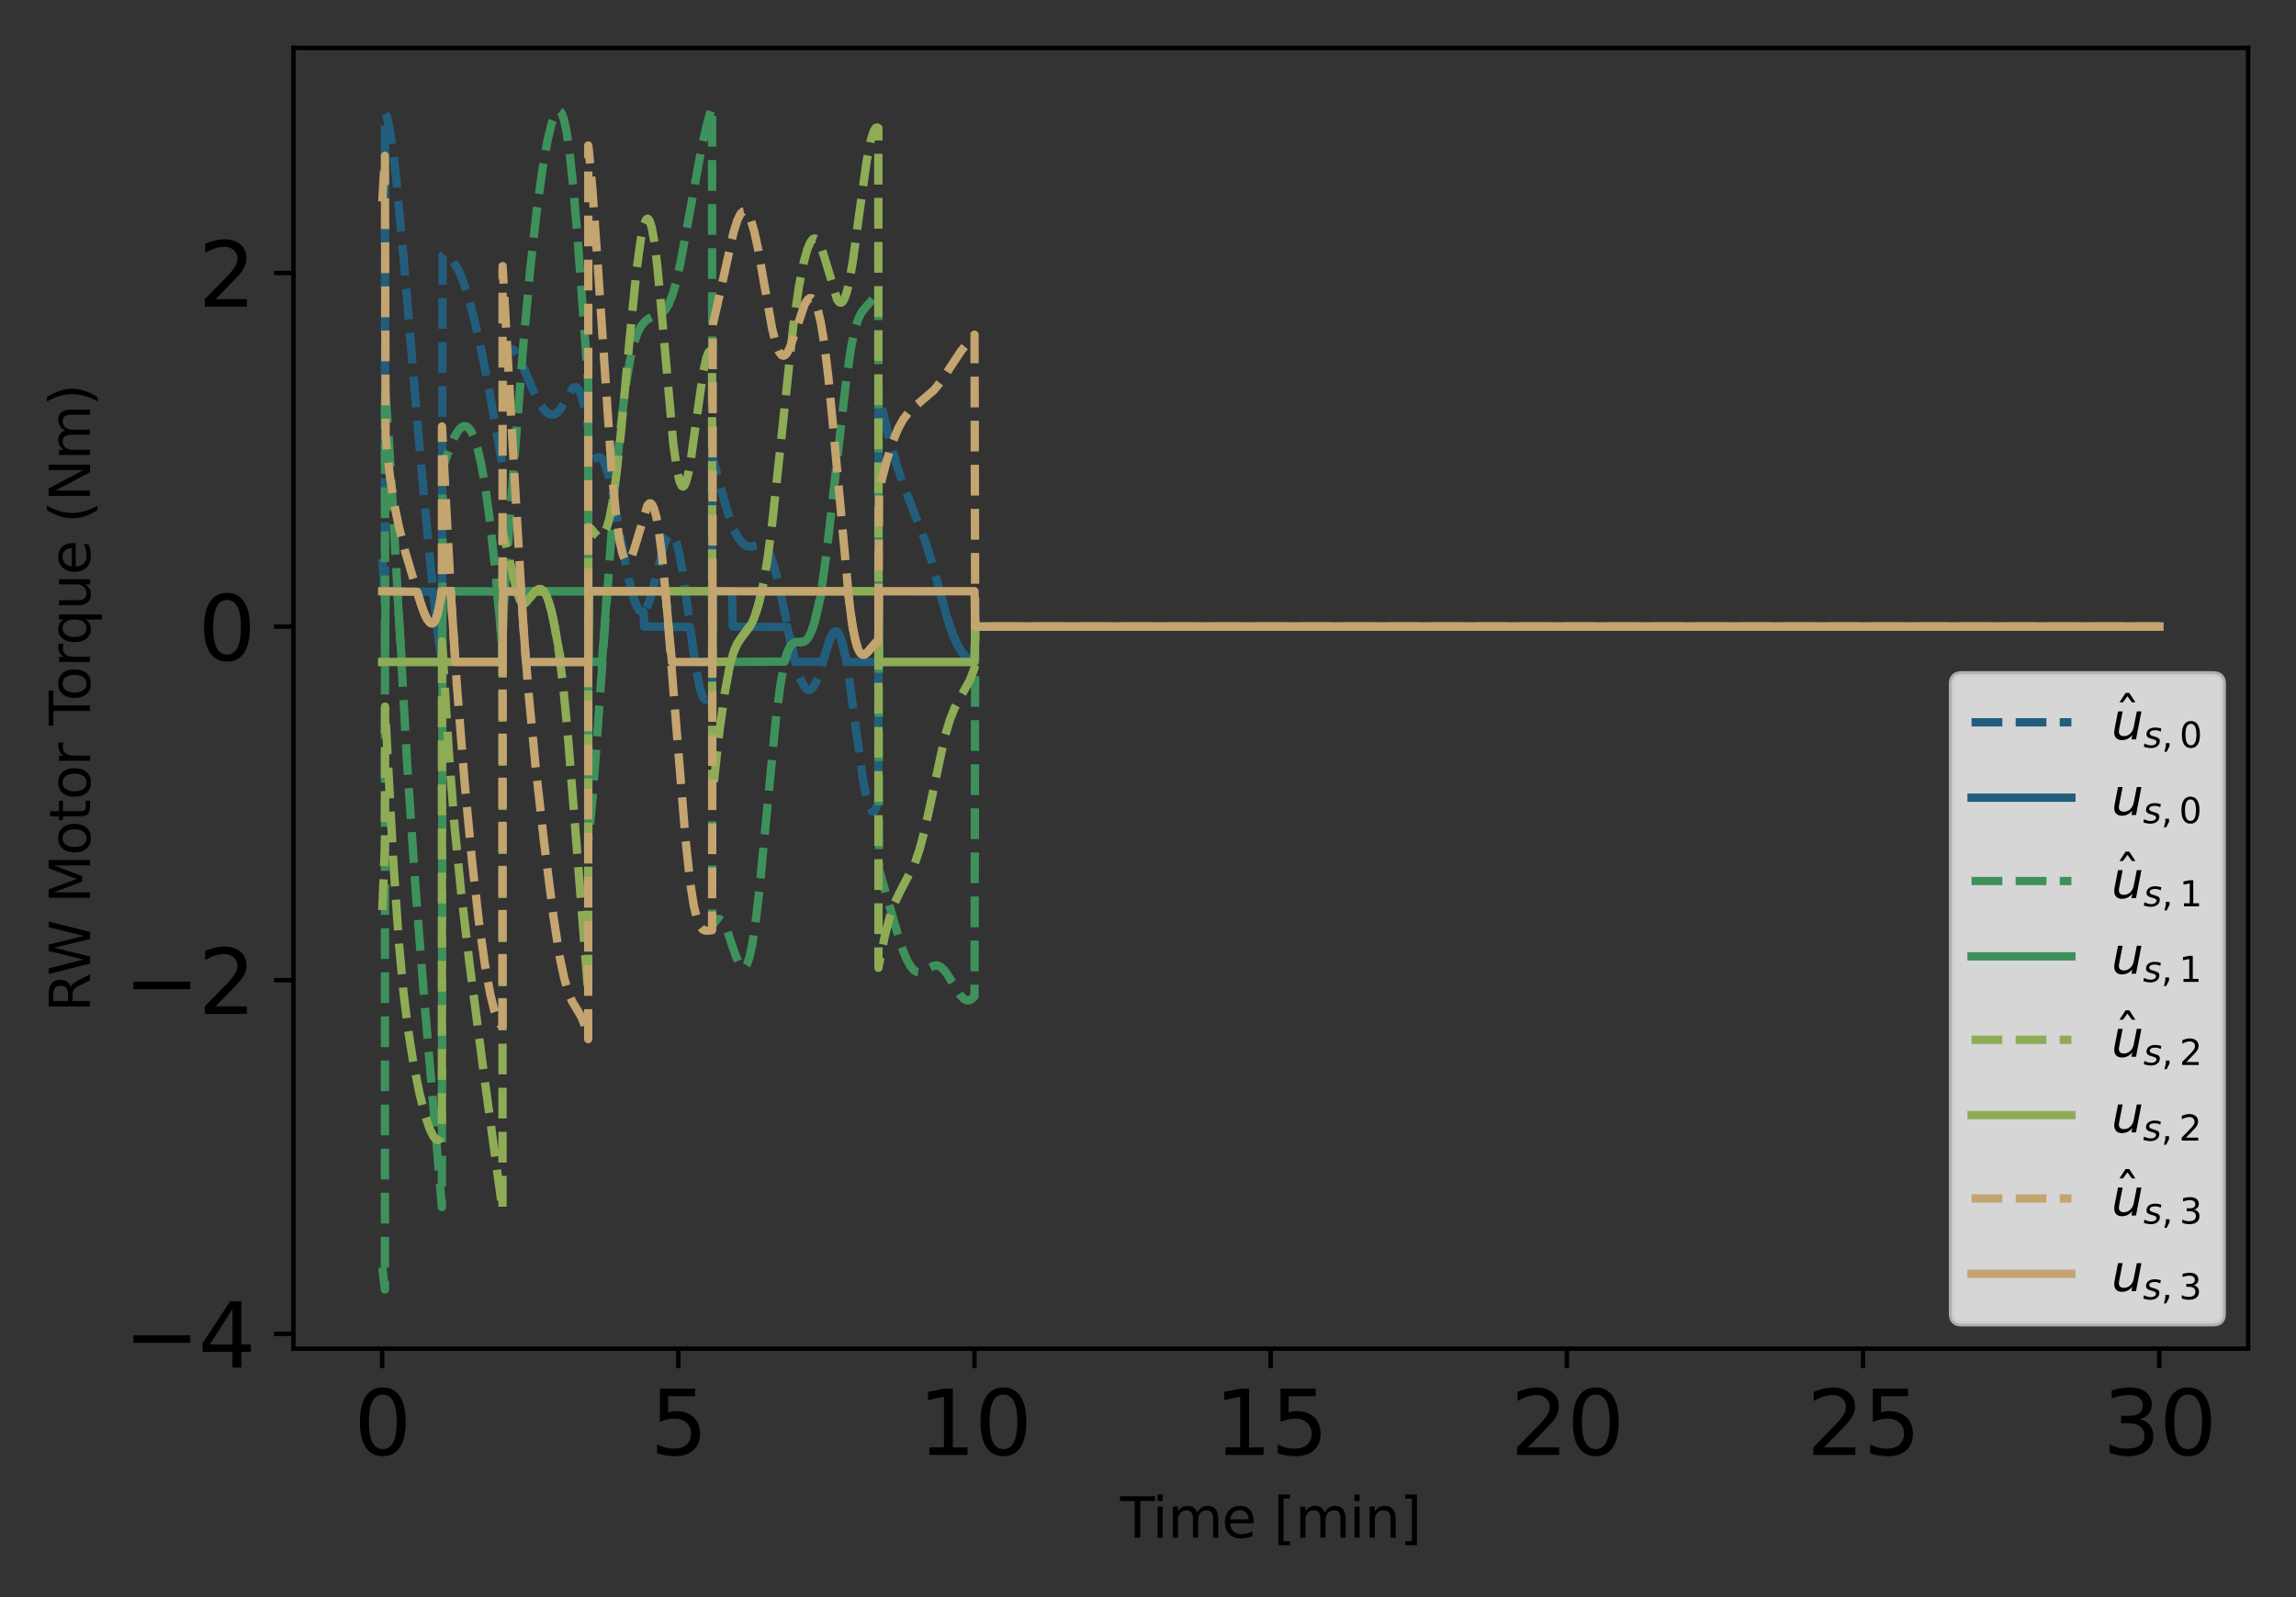 <?xml version="1.0" encoding="utf-8" standalone="no"?>
<!DOCTYPE svg PUBLIC "-//W3C//DTD SVG 1.1//EN"
  "http://www.w3.org/Graphics/SVG/1.1/DTD/svg11.dtd">
<svg xmlns:xlink="http://www.w3.org/1999/xlink" width="414pt" height="288pt" viewBox="0 0 414 288" xmlns="http://www.w3.org/2000/svg" version="1.1">
 <rect x="0" y="0" width="414" height="288" fill="#333333" stroke="none"/>
 <defs>
  <style type="text/css">*{stroke-linejoin: round; stroke-linecap: butt}</style>
 </defs>
 <g id="figure_1">
  <g id="patch_1">
   <path d="M 0 288 
L 414 288 
L 414 0 
L 0 0 
L 0 288 
z
" style="fill: none"/>
  </g>
  <g id="axes_1">
   <g id="patch_2">
    <path d="M 52.906 243.197 
L 405.36 243.197 
L 405.36 8.64 
L 52.906 8.64 
L 52.906 243.197 
z
" style="fill: none"/>
   </g>
   <g id="matplotlib.axis_1">
    <g id="xtick_1">
     <g id="line2d_1">
      <defs>
       <path id="m4f790a24d8" d="M 0 0 
L 0 3.5 
" style="stroke: #000000; stroke-width: 0.8"/>
      </defs>
      <g>
       <use xlink:href="#m4f790a24d8" x="68.908" y="243.197" style="stroke: #000000; stroke-width: 0.8"/>
      </g>
     </g>
     <g id="text_1">
      <!-- 0 -->
      <g transform="translate(63.818 262.354) scale(0.16 -0.16)">
       <defs>
        <path id="DejaVuSans-30" d="M 2034 4250 
Q 1547 4250 1301 3770 
Q 1056 3291 1056 2328 
Q 1056 1369 1301 889 
Q 1547 409 2034 409 
Q 2525 409 2770 889 
Q 3016 1369 3016 2328 
Q 3016 3291 2770 3770 
Q 2525 4250 2034 4250 
z
M 2034 4750 
Q 2819 4750 3233 4129 
Q 3647 3509 3647 2328 
Q 3647 1150 3233 529 
Q 2819 -91 2034 -91 
Q 1250 -91 836 529 
Q 422 1150 422 2328 
Q 422 3509 836 4129 
Q 1250 4750 2034 4750 
z
" transform="scale(0.016)"/>
       </defs>
       <use xlink:href="#DejaVuSans-30"/>
      </g>
     </g>
    </g>
    <g id="xtick_2">
     <g id="line2d_2">
      <g>
       <use xlink:href="#m4f790a24d8" x="122.314" y="243.197" style="stroke: #000000; stroke-width: 0.8"/>
      </g>
     </g>
     <g id="text_2">
      <!-- 5 -->
      <g transform="translate(117.224 262.354) scale(0.16 -0.16)">
       <defs>
        <path id="DejaVuSans-35" d="M 691 4666 
L 3169 4666 
L 3169 4134 
L 1269 4134 
L 1269 2991 
Q 1406 3038 1543 3061 
Q 1681 3084 1819 3084 
Q 2600 3084 3056 2656 
Q 3513 2228 3513 1497 
Q 3513 744 3044 326 
Q 2575 -91 1722 -91 
Q 1428 -91 1123 -41 
Q 819 9 494 109 
L 494 744 
Q 775 591 1075 516 
Q 1375 441 1709 441 
Q 2250 441 2565 725 
Q 2881 1009 2881 1497 
Q 2881 1984 2565 2268 
Q 2250 2553 1709 2553 
Q 1456 2553 1204 2497 
Q 953 2441 691 2322 
L 691 4666 
z
" transform="scale(0.016)"/>
       </defs>
       <use xlink:href="#DejaVuSans-35"/>
      </g>
     </g>
    </g>
    <g id="xtick_3">
     <g id="line2d_3">
      <g>
       <use xlink:href="#m4f790a24d8" x="175.719" y="243.197" style="stroke: #000000; stroke-width: 0.8"/>
      </g>
     </g>
     <g id="text_3">
      <!-- 10 -->
      <g transform="translate(165.539 262.354) scale(0.16 -0.16)">
       <defs>
        <path id="DejaVuSans-31" d="M 794 531 
L 1825 531 
L 1825 4091 
L 703 3866 
L 703 4441 
L 1819 4666 
L 2450 4666 
L 2450 531 
L 3481 531 
L 3481 0 
L 794 0 
L 794 531 
z
" transform="scale(0.016)"/>
       </defs>
       <use xlink:href="#DejaVuSans-31"/>
       <use xlink:href="#DejaVuSans-30" x="63.623"/>
      </g>
     </g>
    </g>
    <g id="xtick_4">
     <g id="line2d_4">
      <g>
       <use xlink:href="#m4f790a24d8" x="229.124" y="243.197" style="stroke: #000000; stroke-width: 0.8"/>
      </g>
     </g>
     <g id="text_4">
      <!-- 15 -->
      <g transform="translate(218.944 262.354) scale(0.16 -0.16)">
       <use xlink:href="#DejaVuSans-31"/>
       <use xlink:href="#DejaVuSans-35" x="63.623"/>
      </g>
     </g>
    </g>
    <g id="xtick_5">
     <g id="line2d_5">
      <g>
       <use xlink:href="#m4f790a24d8" x="282.529" y="243.197" style="stroke: #000000; stroke-width: 0.8"/>
      </g>
     </g>
     <g id="text_5">
      <!-- 20 -->
      <g transform="translate(272.349 262.354) scale(0.16 -0.16)">
       <defs>
        <path id="DejaVuSans-32" d="M 1228 531 
L 3431 531 
L 3431 0 
L 469 0 
L 469 531 
Q 828 903 1448 1529 
Q 2069 2156 2228 2338 
Q 2531 2678 2651 2914 
Q 2772 3150 2772 3378 
Q 2772 3750 2511 3984 
Q 2250 4219 1831 4219 
Q 1534 4219 1204 4116 
Q 875 4013 500 3803 
L 500 4441 
Q 881 4594 1212 4672 
Q 1544 4750 1819 4750 
Q 2544 4750 2975 4387 
Q 3406 4025 3406 3419 
Q 3406 3131 3298 2873 
Q 3191 2616 2906 2266 
Q 2828 2175 2409 1742 
Q 1991 1309 1228 531 
z
" transform="scale(0.016)"/>
       </defs>
       <use xlink:href="#DejaVuSans-32"/>
       <use xlink:href="#DejaVuSans-30" x="63.623"/>
      </g>
     </g>
    </g>
    <g id="xtick_6">
     <g id="line2d_6">
      <g>
       <use xlink:href="#m4f790a24d8" x="335.934" y="243.197" style="stroke: #000000; stroke-width: 0.8"/>
      </g>
     </g>
     <g id="text_6">
      <!-- 25 -->
      <g transform="translate(325.754 262.354) scale(0.16 -0.16)">
       <use xlink:href="#DejaVuSans-32"/>
       <use xlink:href="#DejaVuSans-35" x="63.623"/>
      </g>
     </g>
    </g>
    <g id="xtick_7">
     <g id="line2d_7">
      <g>
       <use xlink:href="#m4f790a24d8" x="389.339" y="243.197" style="stroke: #000000; stroke-width: 0.8"/>
      </g>
     </g>
     <g id="text_7">
      <!-- 30 -->
      <g transform="translate(379.159 262.354) scale(0.16 -0.16)">
       <defs>
        <path id="DejaVuSans-33" d="M 2597 2516 
Q 3050 2419 3304 2112 
Q 3559 1806 3559 1356 
Q 3559 666 3084 287 
Q 2609 -91 1734 -91 
Q 1441 -91 1130 -33 
Q 819 25 488 141 
L 488 750 
Q 750 597 1062 519 
Q 1375 441 1716 441 
Q 2309 441 2620 675 
Q 2931 909 2931 1356 
Q 2931 1769 2642 2001 
Q 2353 2234 1838 2234 
L 1294 2234 
L 1294 2753 
L 1863 2753 
Q 2328 2753 2575 2939 
Q 2822 3125 2822 3475 
Q 2822 3834 2567 4026 
Q 2313 4219 1838 4219 
Q 1578 4219 1281 4162 
Q 984 4106 628 3988 
L 628 4550 
Q 988 4650 1302 4700 
Q 1616 4750 1894 4750 
Q 2613 4750 3031 4423 
Q 3450 4097 3450 3541 
Q 3450 3153 3228 2886 
Q 3006 2619 2597 2516 
z
" transform="scale(0.016)"/>
       </defs>
       <use xlink:href="#DejaVuSans-33"/>
       <use xlink:href="#DejaVuSans-30" x="63.623"/>
      </g>
     </g>
    </g>
    <g id="text_8">
     <!-- Time [min] -->
     <g transform="translate(201.98 277.28) scale(0.1 -0.1)">
      <defs>
       <path id="DejaVuSans-54" d="M -19 4666 
L 3928 4666 
L 3928 4134 
L 2272 4134 
L 2272 0 
L 1638 0 
L 1638 4134 
L -19 4134 
L -19 4666 
z
" transform="scale(0.016)"/>
       <path id="DejaVuSans-69" d="M 603 3500 
L 1178 3500 
L 1178 0 
L 603 0 
L 603 3500 
z
M 603 4863 
L 1178 4863 
L 1178 4134 
L 603 4134 
L 603 4863 
z
" transform="scale(0.016)"/>
       <path id="DejaVuSans-6d" d="M 3328 2828 
Q 3544 3216 3844 3400 
Q 4144 3584 4550 3584 
Q 5097 3584 5394 3201 
Q 5691 2819 5691 2113 
L 5691 0 
L 5113 0 
L 5113 2094 
Q 5113 2597 4934 2840 
Q 4756 3084 4391 3084 
Q 3944 3084 3684 2787 
Q 3425 2491 3425 1978 
L 3425 0 
L 2847 0 
L 2847 2094 
Q 2847 2600 2669 2842 
Q 2491 3084 2119 3084 
Q 1678 3084 1418 2786 
Q 1159 2488 1159 1978 
L 1159 0 
L 581 0 
L 581 3500 
L 1159 3500 
L 1159 2956 
Q 1356 3278 1631 3431 
Q 1906 3584 2284 3584 
Q 2666 3584 2933 3390 
Q 3200 3197 3328 2828 
z
" transform="scale(0.016)"/>
       <path id="DejaVuSans-65" d="M 3597 1894 
L 3597 1613 
L 953 1613 
Q 991 1019 1311 708 
Q 1631 397 2203 397 
Q 2534 397 2845 478 
Q 3156 559 3463 722 
L 3463 178 
Q 3153 47 2828 -22 
Q 2503 -91 2169 -91 
Q 1331 -91 842 396 
Q 353 884 353 1716 
Q 353 2575 817 3079 
Q 1281 3584 2069 3584 
Q 2775 3584 3186 3129 
Q 3597 2675 3597 1894 
z
M 3022 2063 
Q 3016 2534 2758 2815 
Q 2500 3097 2075 3097 
Q 1594 3097 1305 2825 
Q 1016 2553 972 2059 
L 3022 2063 
z
" transform="scale(0.016)"/>
       <path id="DejaVuSans-20" transform="scale(0.016)"/>
       <path id="DejaVuSans-5b" d="M 550 4863 
L 1875 4863 
L 1875 4416 
L 1125 4416 
L 1125 -397 
L 1875 -397 
L 1875 -844 
L 550 -844 
L 550 4863 
z
" transform="scale(0.016)"/>
       <path id="DejaVuSans-6e" d="M 3513 2113 
L 3513 0 
L 2938 0 
L 2938 2094 
Q 2938 2591 2744 2837 
Q 2550 3084 2163 3084 
Q 1697 3084 1428 2787 
Q 1159 2491 1159 1978 
L 1159 0 
L 581 0 
L 581 3500 
L 1159 3500 
L 1159 2956 
Q 1366 3272 1645 3428 
Q 1925 3584 2291 3584 
Q 2894 3584 3203 3211 
Q 3513 2838 3513 2113 
z
" transform="scale(0.016)"/>
       <path id="DejaVuSans-5d" d="M 1947 4863 
L 1947 -844 
L 622 -844 
L 622 -397 
L 1369 -397 
L 1369 4416 
L 622 4416 
L 622 4863 
L 1947 4863 
z
" transform="scale(0.016)"/>
      </defs>
      <use xlink:href="#DejaVuSans-54"/>
      <use xlink:href="#DejaVuSans-69" x="57.959"/>
      <use xlink:href="#DejaVuSans-6d" x="85.742"/>
      <use xlink:href="#DejaVuSans-65" x="183.154"/>
      <use xlink:href="#DejaVuSans-20" x="244.678"/>
      <use xlink:href="#DejaVuSans-5b" x="276.465"/>
      <use xlink:href="#DejaVuSans-6d" x="315.479"/>
      <use xlink:href="#DejaVuSans-69" x="412.891"/>
      <use xlink:href="#DejaVuSans-6e" x="440.674"/>
      <use xlink:href="#DejaVuSans-5d" x="504.053"/>
     </g>
    </g>
   </g>
   <g id="matplotlib.axis_2">
    <g id="ytick_1">
     <g id="line2d_8">
      <defs>
       <path id="mf51810de9f" d="M 0 0 
L -3.5 0 
" style="stroke: #000000; stroke-width: 0.8"/>
      </defs>
      <g>
       <use xlink:href="#mf51810de9f" x="52.906" y="240.524" style="stroke: #000000; stroke-width: 0.8"/>
      </g>
     </g>
     <g id="text_9">
      <!-- −4 -->
      <g transform="translate(22.318 246.602) scale(0.16 -0.16)">
       <defs>
        <path id="DejaVuSans-2212" d="M 678 2272 
L 4684 2272 
L 4684 1741 
L 678 1741 
L 678 2272 
z
" transform="scale(0.016)"/>
        <path id="DejaVuSans-34" d="M 2419 4116 
L 825 1625 
L 2419 1625 
L 2419 4116 
z
M 2253 4666 
L 3047 4666 
L 3047 1625 
L 3713 1625 
L 3713 1100 
L 3047 1100 
L 3047 0 
L 2419 0 
L 2419 1100 
L 313 1100 
L 313 1709 
L 2253 4666 
z
" transform="scale(0.016)"/>
       </defs>
       <use xlink:href="#DejaVuSans-2212"/>
       <use xlink:href="#DejaVuSans-34" x="83.789"/>
      </g>
     </g>
    </g>
    <g id="ytick_2">
     <g id="line2d_9">
      <g>
       <use xlink:href="#mf51810de9f" x="52.906" y="176.758" style="stroke: #000000; stroke-width: 0.8"/>
      </g>
     </g>
     <g id="text_10">
      <!-- −2 -->
      <g transform="translate(22.318 182.837) scale(0.16 -0.16)">
       <use xlink:href="#DejaVuSans-2212"/>
       <use xlink:href="#DejaVuSans-32" x="83.789"/>
      </g>
     </g>
    </g>
    <g id="ytick_3">
     <g id="line2d_10">
      <g>
       <use xlink:href="#mf51810de9f" x="52.906" y="112.993" style="stroke: #000000; stroke-width: 0.8"/>
      </g>
     </g>
     <g id="text_11">
      <!-- 0 -->
      <g transform="translate(35.726 119.071) scale(0.16 -0.16)">
       <use xlink:href="#DejaVuSans-30"/>
      </g>
     </g>
    </g>
    <g id="ytick_4">
     <g id="line2d_11">
      <g>
       <use xlink:href="#mf51810de9f" x="52.906" y="49.227" style="stroke: #000000; stroke-width: 0.8"/>
      </g>
     </g>
     <g id="text_12">
      <!-- 2 -->
      <g transform="translate(35.726 55.306) scale(0.16 -0.16)">
       <use xlink:href="#DejaVuSans-32"/>
      </g>
     </g>
    </g>
    <g id="text_13">
     <!-- RW Motor Torque (Nm) -->
     <g transform="translate(16.238 182.515) rotate(-90) scale(0.1 -0.1)">
      <defs>
       <path id="DejaVuSans-52" d="M 2841 2188 
Q 3044 2119 3236 1894 
Q 3428 1669 3622 1275 
L 4263 0 
L 3584 0 
L 2988 1197 
Q 2756 1666 2539 1819 
Q 2322 1972 1947 1972 
L 1259 1972 
L 1259 0 
L 628 0 
L 628 4666 
L 2053 4666 
Q 2853 4666 3247 4331 
Q 3641 3997 3641 3322 
Q 3641 2881 3436 2590 
Q 3231 2300 2841 2188 
z
M 1259 4147 
L 1259 2491 
L 2053 2491 
Q 2509 2491 2742 2702 
Q 2975 2913 2975 3322 
Q 2975 3731 2742 3939 
Q 2509 4147 2053 4147 
L 1259 4147 
z
" transform="scale(0.016)"/>
       <path id="DejaVuSans-57" d="M 213 4666 
L 850 4666 
L 1831 722 
L 2809 4666 
L 3519 4666 
L 4500 722 
L 5478 4666 
L 6119 4666 
L 4947 0 
L 4153 0 
L 3169 4050 
L 2175 0 
L 1381 0 
L 213 4666 
z
" transform="scale(0.016)"/>
       <path id="DejaVuSans-4d" d="M 628 4666 
L 1569 4666 
L 2759 1491 
L 3956 4666 
L 4897 4666 
L 4897 0 
L 4281 0 
L 4281 4097 
L 3078 897 
L 2444 897 
L 1241 4097 
L 1241 0 
L 628 0 
L 628 4666 
z
" transform="scale(0.016)"/>
       <path id="DejaVuSans-6f" d="M 1959 3097 
Q 1497 3097 1228 2736 
Q 959 2375 959 1747 
Q 959 1119 1226 758 
Q 1494 397 1959 397 
Q 2419 397 2687 759 
Q 2956 1122 2956 1747 
Q 2956 2369 2687 2733 
Q 2419 3097 1959 3097 
z
M 1959 3584 
Q 2709 3584 3137 3096 
Q 3566 2609 3566 1747 
Q 3566 888 3137 398 
Q 2709 -91 1959 -91 
Q 1206 -91 779 398 
Q 353 888 353 1747 
Q 353 2609 779 3096 
Q 1206 3584 1959 3584 
z
" transform="scale(0.016)"/>
       <path id="DejaVuSans-74" d="M 1172 4494 
L 1172 3500 
L 2356 3500 
L 2356 3053 
L 1172 3053 
L 1172 1153 
Q 1172 725 1289 603 
Q 1406 481 1766 481 
L 2356 481 
L 2356 0 
L 1766 0 
Q 1100 0 847 248 
Q 594 497 594 1153 
L 594 3053 
L 172 3053 
L 172 3500 
L 594 3500 
L 594 4494 
L 1172 4494 
z
" transform="scale(0.016)"/>
       <path id="DejaVuSans-72" d="M 2631 2963 
Q 2534 3019 2420 3045 
Q 2306 3072 2169 3072 
Q 1681 3072 1420 2755 
Q 1159 2438 1159 1844 
L 1159 0 
L 581 0 
L 581 3500 
L 1159 3500 
L 1159 2956 
Q 1341 3275 1631 3429 
Q 1922 3584 2338 3584 
Q 2397 3584 2469 3576 
Q 2541 3569 2628 3553 
L 2631 2963 
z
" transform="scale(0.016)"/>
       <path id="DejaVuSans-71" d="M 947 1747 
Q 947 1113 1208 752 
Q 1469 391 1925 391 
Q 2381 391 2643 752 
Q 2906 1113 2906 1747 
Q 2906 2381 2643 2742 
Q 2381 3103 1925 3103 
Q 1469 3103 1208 2742 
Q 947 2381 947 1747 
z
M 2906 525 
Q 2725 213 2448 61 
Q 2172 -91 1784 -91 
Q 1150 -91 751 415 
Q 353 922 353 1747 
Q 353 2572 751 3078 
Q 1150 3584 1784 3584 
Q 2172 3584 2448 3432 
Q 2725 3281 2906 2969 
L 2906 3500 
L 3481 3500 
L 3481 -1331 
L 2906 -1331 
L 2906 525 
z
" transform="scale(0.016)"/>
       <path id="DejaVuSans-75" d="M 544 1381 
L 544 3500 
L 1119 3500 
L 1119 1403 
Q 1119 906 1312 657 
Q 1506 409 1894 409 
Q 2359 409 2629 706 
Q 2900 1003 2900 1516 
L 2900 3500 
L 3475 3500 
L 3475 0 
L 2900 0 
L 2900 538 
Q 2691 219 2414 64 
Q 2138 -91 1772 -91 
Q 1169 -91 856 284 
Q 544 659 544 1381 
z
M 1991 3584 
L 1991 3584 
z
" transform="scale(0.016)"/>
       <path id="DejaVuSans-28" d="M 1984 4856 
Q 1566 4138 1362 3434 
Q 1159 2731 1159 2009 
Q 1159 1288 1364 580 
Q 1569 -128 1984 -844 
L 1484 -844 
Q 1016 -109 783 600 
Q 550 1309 550 2009 
Q 550 2706 781 3412 
Q 1013 4119 1484 4856 
L 1984 4856 
z
" transform="scale(0.016)"/>
       <path id="DejaVuSans-4e" d="M 628 4666 
L 1478 4666 
L 3547 763 
L 3547 4666 
L 4159 4666 
L 4159 0 
L 3309 0 
L 1241 3903 
L 1241 0 
L 628 0 
L 628 4666 
z
" transform="scale(0.016)"/>
       <path id="DejaVuSans-29" d="M 513 4856 
L 1013 4856 
Q 1481 4119 1714 3412 
Q 1947 2706 1947 2009 
Q 1947 1309 1714 600 
Q 1481 -109 1013 -844 
L 513 -844 
Q 928 -128 1133 580 
Q 1338 1288 1338 2009 
Q 1338 2731 1133 3434 
Q 928 4138 513 4856 
z
" transform="scale(0.016)"/>
      </defs>
      <use xlink:href="#DejaVuSans-52"/>
      <use xlink:href="#DejaVuSans-57" x="65.482"/>
      <use xlink:href="#DejaVuSans-20" x="164.359"/>
      <use xlink:href="#DejaVuSans-4d" x="196.146"/>
      <use xlink:href="#DejaVuSans-6f" x="282.426"/>
      <use xlink:href="#DejaVuSans-74" x="343.607"/>
      <use xlink:href="#DejaVuSans-6f" x="382.816"/>
      <use xlink:href="#DejaVuSans-72" x="443.998"/>
      <use xlink:href="#DejaVuSans-20" x="485.111"/>
      <use xlink:href="#DejaVuSans-54" x="516.898"/>
      <use xlink:href="#DejaVuSans-6f" x="560.982"/>
      <use xlink:href="#DejaVuSans-72" x="622.164"/>
      <use xlink:href="#DejaVuSans-71" x="661.527"/>
      <use xlink:href="#DejaVuSans-75" x="725.004"/>
      <use xlink:href="#DejaVuSans-65" x="788.383"/>
      <use xlink:href="#DejaVuSans-20" x="849.906"/>
      <use xlink:href="#DejaVuSans-28" x="881.693"/>
      <use xlink:href="#DejaVuSans-4e" x="920.707"/>
      <use xlink:href="#DejaVuSans-6d" x="995.512"/>
      <use xlink:href="#DejaVuSans-29" x="1092.924"/>
     </g>
    </g>
   </g>
   <g id="line2d_12">
    <path d="M 68.926 100.8 
L 69.407 108.205 
L 69.425 20.397 
L 69.532 20.572 
L 69.852 21.42 
L 70.261 23.197 
L 70.795 26.621 
L 71.49 32.695 
L 72.807 46.847 
L 75.495 78.934 
L 77.4 99.73 
L 78.806 113.066 
L 79.643 118.917 
L 79.679 119.123 
L 79.803 46.119 
L 80.159 45.829 
L 80.497 45.818 
L 80.871 46.047 
L 81.37 46.651 
L 82.634 48.611 
L 83.381 50.367 
L 84.325 53.197 
L 85.446 57.301 
L 86.746 62.934 
L 88.206 70.293 
L 89.915 80.135 
L 90.609 83.958 
L 90.733 64.145 
L 91.232 63.385 
L 91.748 62.964 
L 92.158 62.891 
L 92.549 63.044 
L 92.994 63.48 
L 93.51 64.319 
L 94.223 65.963 
L 96.341 70.842 
L 97.445 72.962 
L 98.246 74.049 
L 98.904 74.596 
L 99.456 74.783 
L 99.955 74.723 
L 100.453 74.432 
L 101.005 73.837 
L 101.646 72.793 
L 103.23 70.053 
L 103.64 69.796 
L 103.96 69.846 
L 104.28 70.154 
L 104.654 70.878 
L 105.099 72.288 
L 105.633 74.786 
L 106.061 77.401 
L 106.185 82.952 
L 106.63 82.87 
L 108.054 82.426 
L 108.446 82.639 
L 108.802 83.076 
L 109.194 83.963 
L 109.728 85.809 
L 110.529 89.429 
L 111.9 96.875 
L 113.395 104.581 
L 114.249 107.919 
L 114.855 109.452 
L 115.335 110.144 
L 115.727 110.37 
L 116.065 110.33 
L 116.457 109.832 
L 116.938 108.817 
L 117.543 106.953 
L 118.433 103.369 
L 119.697 98.382 
L 120.249 97.051 
L 120.694 96.472 
L 121.032 96.34 
L 121.299 96.453 
L 121.602 96.864 
L 121.975 97.793 
L 122.456 99.656 
L 123.061 102.979 
L 123.916 109.078 
L 125.554 121 
L 126.248 124.302 
L 126.746 125.716 
L 127.102 126.151 
L 127.352 126.155 
L 127.601 125.906 
L 127.921 125.218 
L 128.348 123.689 
L 128.402 123.452 
L 128.42 82.201 
L 128.526 82.618 
L 130.716 90.707 
L 132.158 95.298 
L 133.19 97.1 
L 133.938 98.003 
L 134.561 98.432 
L 135.131 98.568 
L 135.79 98.484 
L 137.32 98.194 
L 137.783 98.392 
L 138.228 98.846 
L 138.727 99.713 
L 139.296 101.185 
L 140.009 103.696 
L 140.97 107.996 
L 143.604 120.281 
L 144.423 122.665 
L 145.046 123.852 
L 145.527 124.338 
L 145.901 124.44 
L 146.257 124.306 
L 146.649 123.899 
L 147.129 123.046 
L 147.752 121.43 
L 148.625 118.477 
L 149.639 115.231 
L 150.173 114.175 
L 150.547 113.844 
L 150.832 113.852 
L 151.117 114.098 
L 151.473 114.751 
L 151.918 116.099 
L 152.488 118.626 
L 153.164 122.7 
L 154.286 131.127 
L 155.603 140.564 
L 156.297 144.079 
L 156.813 145.694 
L 157.187 146.259 
L 157.454 146.336 
L 157.703 146.16 
L 158.006 145.627 
L 158.38 144.498 
L 158.398 70.813 
L 158.505 71.302 
L 160.213 78.571 
L 161.62 83.614 
L 162.991 87.719 
L 164.682 92.041 
L 166.836 97.599 
L 168.082 101.511 
L 169.47 106.661 
L 170.823 111.555 
L 171.874 114.581 
L 172.764 116.518 
L 173.583 117.795 
L 174.384 118.646 
L 175.345 119.327 
L 175.719 119.552 
L 175.843 112.993 
L 389.339 112.993 
L 389.339 112.993 
" clip-path="url(#p5cecfa8149)" style="fill: none; stroke-dasharray: 5.55,2.4; stroke-dashoffset: 0; stroke: #225e7c; stroke-width: 1.5"/>
   </g>
   <g id="line2d_13">
    <path d="M 68.926 106.616 
L 69.3 106.616 
L 69.407 108.205 
L 69.532 106.616 
L 78.094 106.705 
L 79.038 114.866 
L 79.679 119.123 
L 79.803 106.616 
L 113.893 106.67 
L 114.552 108.779 
L 115.104 109.869 
L 115.549 110.304 
L 115.905 110.376 
L 116.047 110.337 
L 116.172 112.993 
L 124.414 113.056 
L 125.304 119.369 
L 128.402 119.369 
L 128.526 106.616 
L 131.998 106.616 
L 132.122 112.993 
L 141.967 113.081 
L 143.053 118.235 
L 143.444 119.369 
L 148.393 119.312 
L 149.621 115.276 
L 150.173 114.175 
L 150.547 113.844 
L 150.832 113.852 
L 151.117 114.098 
L 151.473 114.751 
L 151.918 116.099 
L 152.488 118.626 
L 152.737 119.369 
L 158.38 119.369 
L 158.505 106.616 
L 169.47 106.661 
L 170.823 111.555 
L 171.874 114.581 
L 172.764 116.518 
L 173.583 117.795 
L 174.384 118.646 
L 175.345 119.327 
L 175.63 119.369 
L 175.719 119.369 
L 175.843 112.993 
L 389.339 112.993 
L 389.339 112.993 
" clip-path="url(#p5cecfa8149)" style="fill: none; stroke: #225e7c; stroke-width: 1.5; stroke-linecap: square"/>
   </g>
   <g id="line2d_14">
    <path d="M 68.926 228.568 
L 69.407 232.535 
L 69.425 70.138 
L 69.532 71.315 
L 70.137 79.487 
L 71.027 94.895 
L 73.412 137.718 
L 74.908 159.977 
L 76.492 180.116 
L 79.679 217.67 
L 79.803 84.626 
L 80.604 82.108 
L 81.957 78.766 
L 82.634 77.623 
L 83.221 77.023 
L 83.702 76.83 
L 84.111 76.895 
L 84.521 77.192 
L 84.983 77.826 
L 85.5 78.937 
L 86.087 80.759 
L 86.746 83.56 
L 87.493 87.775 
L 88.33 93.86 
L 89.256 102.324 
L 90.609 117.183 
L 90.733 110.525 
L 92.14 90.646 
L 94.365 62.159 
L 95.611 48.499 
L 96.786 37.934 
L 97.854 30.201 
L 98.762 25.136 
L 99.51 22.12 
L 100.079 20.639 
L 100.507 20.068 
L 100.809 19.98 
L 101.076 20.143 
L 101.361 20.611 
L 101.717 21.667 
L 102.162 23.755 
L 102.696 27.408 
L 103.355 33.557 
L 104.227 43.988 
L 106.061 68.956 
L 106.078 151.728 
L 106.185 150.815 
L 106.826 144.176 
L 107.681 132.766 
L 110.778 88.951 
L 111.882 77.235 
L 112.79 69.798 
L 113.573 65.06 
L 114.285 62.013 
L 114.962 60.012 
L 115.585 58.804 
L 116.225 58.03 
L 116.92 57.47 
L 117.756 57.09 
L 119.483 56.393 
L 119.982 55.869 
L 120.551 54.899 
L 121.21 53.292 
L 121.886 51.008 
L 122.687 47.449 
L 123.898 40.893 
L 126.604 26.143 
L 127.69 21.586 
L 128.402 19.302 
L 128.42 167.085 
L 128.526 166.845 
L 129.043 165.998 
L 129.452 165.71 
L 129.79 165.73 
L 130.146 165.992 
L 130.574 166.612 
L 131.143 167.883 
L 131.962 170.337 
L 132.763 172.607 
L 133.422 174.018 
L 133.849 174.481 
L 134.152 174.52 
L 134.419 174.325 
L 134.739 173.78 
L 135.131 172.623 
L 135.612 170.441 
L 136.199 166.661 
L 136.964 160.14 
L 138.104 148.252 
L 139.866 130.038 
L 140.738 123.335 
L 141.45 119.456 
L 142.002 117.521 
L 142.501 116.513 
L 142.981 116.009 
L 143.498 115.794 
L 144.192 115.781 
L 144.922 115.699 
L 145.385 115.411 
L 145.83 114.858 
L 146.31 113.885 
L 146.862 112.225 
L 147.503 109.534 
L 148.269 105.287 
L 149.087 99.334 
L 150.316 88.543 
L 152.594 68.458 
L 153.467 62.623 
L 154.161 59.373 
L 154.784 57.441 
L 155.389 56.259 
L 156.066 55.431 
L 157.454 53.864 
L 158.077 52.708 
L 158.38 51.987 
L 158.505 156.78 
L 160.142 162.48 
L 162.367 170.145 
L 163.347 172.722 
L 164.112 174.157 
L 164.753 174.92 
L 165.305 175.26 
L 165.839 175.336 
L 166.426 175.187 
L 167.299 174.7 
L 168.42 174.125 
L 168.99 174.08 
L 169.488 174.267 
L 170.093 174.768 
L 170.805 175.669 
L 171.891 177.462 
L 173.191 179.505 
L 173.85 180.16 
L 174.366 180.391 
L 174.829 180.357 
L 175.292 180.088 
L 175.719 179.638 
L 175.843 112.993 
L 389.339 112.993 
L 389.339 112.993 
" clip-path="url(#p5cecfa8149)" style="fill: none; stroke-dasharray: 5.55,2.4; stroke-dashoffset: 0; stroke: #3e915b; stroke-width: 1.5"/>
   </g>
   <g id="line2d_15">
    <path d="M 68.926 119.369 
L 69.407 119.369 
L 69.532 106.616 
L 71.632 106.616 
L 72.451 119.369 
L 79.679 119.369 
L 79.803 106.616 
L 89.665 106.649 
L 90.609 117.183 
L 90.733 110.525 
L 91.089 106.616 
L 106.061 106.616 
L 106.185 119.369 
L 108.553 119.317 
L 109.461 106.616 
L 128.402 106.616 
L 128.526 119.369 
L 141.486 119.3 
L 142.02 117.475 
L 142.519 116.487 
L 142.999 115.997 
L 143.515 115.791 
L 144.245 115.783 
L 144.922 115.699 
L 145.385 115.411 
L 145.83 114.858 
L 146.31 113.885 
L 146.862 112.225 
L 147.503 109.534 
L 148.215 106.616 
L 158.38 106.616 
L 158.505 119.369 
L 175.719 119.369 
L 175.843 112.993 
L 389.339 112.993 
L 389.339 112.993 
" clip-path="url(#p5cecfa8149)" style="fill: none; stroke: #3e915b; stroke-width: 1.5; stroke-linecap: square"/>
   </g>
   <g id="line2d_16">
    <path d="M 68.926 164.11 
L 69.407 152.433 
L 69.425 127.427 
L 69.532 129.588 
L 70.92 155.335 
L 71.935 170.132 
L 72.736 178.776 
L 73.608 185.865 
L 74.552 191.751 
L 75.638 197.148 
L 76.652 201.133 
L 77.489 203.611 
L 78.148 204.935 
L 78.646 205.496 
L 78.984 205.58 
L 79.269 205.408 
L 79.572 204.935 
L 79.679 204.687 
L 79.696 115.652 
L 79.803 117.572 
L 80.96 136.072 
L 81.975 149.131 
L 83.132 160.751 
L 84.627 173.499 
L 87.369 194.557 
L 90.573 217.984 
L 90.609 218.203 
L 90.627 95.803 
L 90.733 96.163 
L 91.374 98.833 
L 93.261 106.978 
L 93.813 108.348 
L 94.205 108.825 
L 94.49 108.862 
L 94.81 108.653 
L 95.522 107.785 
L 96.608 106.525 
L 97.16 106.215 
L 97.569 106.23 
L 97.943 106.483 
L 98.353 107.061 
L 98.833 108.154 
L 99.385 109.996 
L 100.026 112.964 
L 100.774 117.566 
L 101.539 123.663 
L 102.376 132.355 
L 103.568 147.379 
L 105.972 177.951 
L 106.061 178.932 
L 106.078 95.022 
L 106.185 95.059 
L 106.595 95.361 
L 107.36 96.29 
L 107.948 96.838 
L 108.286 96.891 
L 108.571 96.716 
L 108.962 96.167 
L 109.425 95.108 
L 109.888 93.481 
L 110.44 90.626 
L 111.099 85.94 
L 111.953 78.116 
L 113.52 61.215 
L 114.783 48.675 
L 115.549 43.13 
L 116.101 40.556 
L 116.492 39.62 
L 116.759 39.435 
L 116.955 39.544 
L 117.205 39.987 
L 117.525 41.067 
L 117.952 43.39 
L 118.504 47.796 
L 119.252 55.796 
L 121.406 80.071 
L 122.082 84.82 
L 122.581 86.929 
L 122.937 87.64 
L 123.186 87.739 
L 123.4 87.565 
L 123.684 86.975 
L 124.058 85.621 
L 124.574 82.811 
L 125.447 76.57 
L 126.8 67.101 
L 127.387 64.443 
L 127.797 63.465 
L 128.064 63.276 
L 128.259 63.379 
L 128.402 63.587 
L 128.42 143.869 
L 128.526 142.789 
L 129.737 131.733 
L 130.698 124.859 
L 131.535 120.368 
L 132.211 117.785 
L 132.852 116.241 
L 133.529 115.176 
L 135.576 112.351 
L 136.217 110.799 
L 136.911 108.488 
L 137.659 105.179 
L 138.389 100.82 
L 139.261 94.143 
L 140.454 83.11 
L 143.053 58.632 
L 144.032 51.845 
L 144.868 47.502 
L 145.563 44.971 
L 146.132 43.651 
L 146.577 43.112 
L 146.916 42.999 
L 147.236 43.133 
L 147.592 43.556 
L 148.019 44.445 
L 148.625 46.299 
L 150.974 54.074 
L 151.384 54.546 
L 151.669 54.591 
L 151.936 54.409 
L 152.256 53.894 
L 152.666 52.773 
L 153.164 50.699 
L 153.805 46.908 
L 154.891 38.863 
L 156.279 28.981 
L 156.991 25.367 
L 157.525 23.668 
L 157.917 23.065 
L 158.184 22.987 
L 158.38 23.107 
L 158.398 174.513 
L 158.505 173.914 
L 159.555 168.716 
L 160.463 165.274 
L 161.335 162.806 
L 162.261 160.858 
L 164.984 155.614 
L 165.821 153.135 
L 166.729 149.708 
L 167.904 144.321 
L 170.343 132.934 
L 171.268 129.812 
L 172.123 127.672 
L 173.084 125.876 
L 174.846 122.719 
L 175.612 120.758 
L 175.719 120.438 
L 175.843 112.993 
L 389.339 112.993 
L 389.339 112.993 
" clip-path="url(#p5cecfa8149)" style="fill: none; stroke-dasharray: 5.55,2.4; stroke-dashoffset: 0; stroke: #8eac56; stroke-width: 1.5"/>
   </g>
   <g id="line2d_17">
    <path d="M 68.926 119.369 
L 79.679 119.369 
L 79.696 115.652 
L 79.785 117.256 
L 79.999 119.369 
L 90.609 119.369 
L 90.733 106.616 
L 93.172 106.687 
L 93.742 108.214 
L 94.151 108.79 
L 94.454 108.87 
L 94.757 108.703 
L 95.326 108.042 
L 96.555 106.616 
L 98.139 106.72 
L 98.584 107.529 
L 99.1 108.964 
L 99.705 111.367 
L 100.4 115.113 
L 101.201 119.369 
L 106.061 119.369 
L 106.185 106.616 
L 128.402 106.616 
L 128.526 119.369 
L 131.784 119.288 
L 132.372 117.334 
L 133.012 115.948 
L 133.742 114.91 
L 135.309 112.857 
L 135.95 111.508 
L 136.608 109.581 
L 137.338 106.716 
L 137.463 106.616 
L 158.38 106.616 
L 158.505 119.369 
L 175.719 119.369 
L 175.843 112.993 
L 389.339 112.993 
L 389.339 112.993 
" clip-path="url(#p5cecfa8149)" style="fill: none; stroke: #8eac56; stroke-width: 1.5; stroke-linecap: square"/>
   </g>
   <g id="line2d_18">
    <path d="M 68.926 36.341 
L 69.407 28.103 
L 69.532 78.845 
L 70.315 85.965 
L 71.062 90.829 
L 71.935 95.026 
L 73.056 99.445 
L 75.851 108.814 
L 76.706 111.075 
L 77.293 112.081 
L 77.72 112.423 
L 78.041 112.417 
L 78.326 112.174 
L 78.628 111.584 
L 79.002 110.3 
L 79.429 107.969 
L 79.679 106.14 
L 79.696 76.905 
L 79.803 79.064 
L 81.387 108.594 
L 82.349 123.152 
L 83.755 140.873 
L 85.108 155.232 
L 86.354 166.216 
L 87.44 173.962 
L 88.384 179.191 
L 89.167 182.369 
L 89.79 184.074 
L 90.271 184.84 
L 90.573 184.983 
L 90.609 184.978 
L 90.627 47.99 
L 90.733 49.783 
L 92.656 84.061 
L 94.365 113.025 
L 95.273 124.574 
L 96.537 137.848 
L 98.103 151.893 
L 99.83 165.529 
L 100.898 172.416 
L 101.735 176.406 
L 102.483 178.973 
L 103.177 180.605 
L 104.013 181.977 
L 104.886 183.478 
L 105.438 184.923 
L 105.989 187.044 
L 106.061 187.377 
L 106.078 26.231 
L 106.185 27.195 
L 106.826 34.225 
L 107.698 46.566 
L 110.262 84.501 
L 111.081 92.937 
L 111.739 97.615 
L 112.273 99.978 
L 112.701 100.989 
L 113.021 101.275 
L 113.288 101.234 
L 113.573 100.938 
L 113.965 100.166 
L 114.499 98.557 
L 116.742 91.133 
L 117.098 90.769 
L 117.365 90.778 
L 117.614 91.025 
L 117.934 91.706 
L 118.326 93.127 
L 118.807 95.794 
L 119.394 100.445 
L 120.124 108.208 
L 121.958 131.109 
L 123.631 151.619 
L 124.485 159.432 
L 125.126 163.453 
L 125.696 165.736 
L 126.212 166.986 
L 126.675 167.579 
L 127.12 167.807 
L 127.654 167.817 
L 128.402 167.737 
L 128.526 58.562 
L 129.701 53.403 
L 132.247 41.977 
L 132.959 39.694 
L 133.511 38.586 
L 133.938 38.163 
L 134.276 38.109 
L 134.597 38.291 
L 134.971 38.792 
L 135.433 39.838 
L 136.003 41.746 
L 136.715 44.993 
L 137.712 50.717 
L 139.225 59.265 
L 139.937 62.083 
L 140.489 63.464 
L 140.916 64.021 
L 141.255 64.15 
L 141.575 64.033 
L 141.931 63.642 
L 142.376 62.793 
L 143.017 61.015 
L 145.082 54.891 
L 145.634 54.021 
L 146.043 53.747 
L 146.364 53.787 
L 146.684 54.072 
L 147.058 54.736 
L 147.503 56.028 
L 148.037 58.338 
L 148.642 62.035 
L 149.354 67.91 
L 150.298 77.733 
L 153.182 109.11 
L 153.858 113.707 
L 154.428 116.216 
L 154.909 117.46 
L 155.318 117.979 
L 155.674 118.097 
L 156.03 117.97 
L 156.511 117.523 
L 158.273 115.64 
L 158.38 115.617 
L 158.505 88.436 
L 159.875 83.103 
L 160.979 79.641 
L 161.958 77.265 
L 162.866 75.62 
L 163.774 74.425 
L 164.806 73.442 
L 168.456 70.294 
L 169.844 68.549 
L 171.286 66.319 
L 173.298 63.29 
L 174.953 61.249 
L 175.719 60.352 
L 175.843 112.993 
L 389.339 112.993 
L 389.339 112.993 
" clip-path="url(#p5cecfa8149)" style="fill: none; stroke-dasharray: 5.55,2.4; stroke-dashoffset: 0; stroke: #c4a46f; stroke-width: 1.5"/>
   </g>
   <g id="line2d_19">
    <path d="M 68.926 106.616 
L 75.21 106.715 
L 76.314 110.135 
L 77.026 111.692 
L 77.525 112.313 
L 77.881 112.451 
L 78.183 112.33 
L 78.468 111.942 
L 78.806 111.054 
L 79.216 109.257 
L 79.803 106.616 
L 81.263 106.616 
L 81.352 107.982 
L 82.117 119.369 
L 90.609 119.369 
L 90.733 106.616 
L 93.955 106.693 
L 94.828 119.257 
L 94.952 119.369 
L 106.061 119.369 
L 106.185 106.616 
L 119.982 106.616 
L 120.213 109.262 
L 121.157 119.369 
L 128.402 119.369 
L 128.526 106.616 
L 152.897 106.632 
L 153.627 112.338 
L 154.232 115.488 
L 154.748 117.127 
L 155.176 117.849 
L 155.549 118.087 
L 155.888 118.046 
L 156.297 117.752 
L 156.974 116.934 
L 157.935 115.825 
L 158.38 115.617 
L 158.505 106.616 
L 175.719 106.616 
L 175.843 112.993 
L 389.339 112.993 
L 389.339 112.993 
" clip-path="url(#p5cecfa8149)" style="fill: none; stroke: #c4a46f; stroke-width: 1.5; stroke-linecap: square"/>
   </g>
   <g id="patch_3">
    <path d="M 52.906 243.197 
L 52.906 8.64 
" style="fill: none; stroke: #000000; stroke-width: 0.8; stroke-linejoin: miter; stroke-linecap: square"/>
   </g>
   <g id="patch_4">
    <path d="M 405.36 243.197 
L 405.36 8.64 
" style="fill: none; stroke: #000000; stroke-width: 0.8; stroke-linejoin: miter; stroke-linecap: square"/>
   </g>
   <g id="patch_5">
    <path d="M 52.906 243.197 
L 405.36 243.197 
" style="fill: none; stroke: #000000; stroke-width: 0.8; stroke-linejoin: miter; stroke-linecap: square"/>
   </g>
   <g id="patch_6">
    <path d="M 52.906 8.64 
L 405.36 8.64 
" style="fill: none; stroke: #000000; stroke-width: 0.8; stroke-linejoin: miter; stroke-linecap: square"/>
   </g>
   <g id="legend_1">
    <g id="patch_7">
     <path d="M 353.7 238.697 
L 399.06 238.697 
Q 400.86 238.697 400.86 236.897 
L 400.86 123.323 
Q 400.86 121.522 399.06 121.522 
L 353.7 121.522 
Q 351.9 121.522 351.9 123.323 
L 351.9 236.897 
Q 351.9 238.697 353.7 238.697 
z
" style="fill: #ffffff; opacity: 0.8; stroke: #cccccc; stroke-linejoin: miter"/>
    </g>
    <g id="line2d_20">
     <path d="M 355.5 130.252 
L 364.5 130.252 
L 373.5 130.252 
" style="fill: none; stroke-dasharray: 5.55,2.4; stroke-dashoffset: 0; stroke: #225e7c; stroke-width: 1.5"/>
    </g>
    <g id="text_14">
     <!-- $\hat u_{s,0}$ -->
     <g transform="translate(380.7 133.403) scale(0.09 -0.09)">
      <defs>
       <path id="DejaVuSans-302" d="M -1831 5119 
L -1369 5119 
L -603 3944 
L -1038 3944 
L -1600 4709 
L -2163 3944 
L -2597 3944 
L -1831 5119 
z
M -1600 3584 
L -1600 3584 
z
" transform="scale(0.016)"/>
       <path id="DejaVuSans-Oblique-75" d="M 428 1388 
L 838 3500 
L 1416 3500 
L 1006 1409 
Q 975 1256 961 1147 
Q 947 1038 947 966 
Q 947 700 1109 554 
Q 1272 409 1569 409 
Q 2031 409 2368 721 
Q 2706 1034 2809 1563 
L 3194 3500 
L 3769 3500 
L 3091 0 
L 2516 0 
L 2631 550 
Q 2388 244 2052 76 
Q 1716 -91 1338 -91 
Q 878 -91 622 161 
Q 366 413 366 863 
Q 366 956 381 1097 
Q 397 1238 428 1388 
z
" transform="scale(0.016)"/>
       <path id="DejaVuSans-Oblique-73" d="M 3200 3397 
L 3091 2853 
Q 2863 2978 2609 3040 
Q 2356 3103 2088 3103 
Q 1634 3103 1373 2948 
Q 1113 2794 1113 2528 
Q 1113 2219 1719 2053 
Q 1766 2041 1788 2034 
L 1972 1978 
Q 2547 1819 2739 1644 
Q 2931 1469 2931 1166 
Q 2931 609 2489 259 
Q 2047 -91 1331 -91 
Q 1053 -91 747 -37 
Q 441 16 72 128 
L 184 722 
Q 500 559 806 475 
Q 1113 391 1394 391 
Q 1816 391 2080 572 
Q 2344 753 2344 1031 
Q 2344 1331 1650 1516 
L 1591 1531 
L 1394 1581 
Q 956 1697 753 1886 
Q 550 2075 550 2369 
Q 550 2928 970 3256 
Q 1391 3584 2113 3584 
Q 2397 3584 2667 3537 
Q 2938 3491 3200 3397 
z
" transform="scale(0.016)"/>
       <path id="DejaVuSans-2c" d="M 750 794 
L 1409 794 
L 1409 256 
L 897 -744 
L 494 -744 
L 750 256 
L 750 794 
z
" transform="scale(0.016)"/>
      </defs>
      <use xlink:href="#DejaVuSans-302" transform="translate(57.871 12.016)"/>
      <use xlink:href="#DejaVuSans-Oblique-75" transform="translate(0 0.828)"/>
      <use xlink:href="#DejaVuSans-Oblique-73" transform="translate(64.336 -15.578) scale(0.7)"/>
      <use xlink:href="#DejaVuSans-2c" transform="translate(100.806 -15.578) scale(0.7)"/>
      <use xlink:href="#DejaVuSans-30" transform="translate(136.694 -15.578) scale(0.7)"/>
     </g>
    </g>
    <g id="line2d_21">
     <path d="M 355.5 143.841 
L 364.5 143.841 
L 373.5 143.841 
" style="fill: none; stroke: #225e7c; stroke-width: 1.5; stroke-linecap: square"/>
    </g>
    <g id="text_15">
     <!-- $u_{s,0}$ -->
     <g transform="translate(380.7 146.991) scale(0.09 -0.09)">
      <use xlink:href="#DejaVuSans-Oblique-75" transform="translate(0 0.312)"/>
      <use xlink:href="#DejaVuSans-Oblique-73" transform="translate(63.379 -16.094) scale(0.7)"/>
      <use xlink:href="#DejaVuSans-2c" transform="translate(99.849 -16.094) scale(0.7)"/>
      <use xlink:href="#DejaVuSans-30" transform="translate(135.737 -16.094) scale(0.7)"/>
     </g>
    </g>
    <g id="line2d_22">
     <path d="M 355.5 158.871 
L 364.5 158.871 
L 373.5 158.871 
" style="fill: none; stroke-dasharray: 5.55,2.4; stroke-dashoffset: 0; stroke: #3e915b; stroke-width: 1.5"/>
    </g>
    <g id="text_16">
     <!-- $\hat u_{s,1}$ -->
     <g transform="translate(380.7 162.021) scale(0.09 -0.09)">
      <use xlink:href="#DejaVuSans-302" transform="translate(57.871 12.016)"/>
      <use xlink:href="#DejaVuSans-Oblique-75" transform="translate(0 0.828)"/>
      <use xlink:href="#DejaVuSans-Oblique-73" transform="translate(64.336 -15.578) scale(0.7)"/>
      <use xlink:href="#DejaVuSans-2c" transform="translate(100.806 -15.578) scale(0.7)"/>
      <use xlink:href="#DejaVuSans-31" transform="translate(136.694 -15.578) scale(0.7)"/>
     </g>
    </g>
    <g id="line2d_23">
     <path d="M 355.5 172.46 
L 364.5 172.46 
L 373.5 172.46 
" style="fill: none; stroke: #3e915b; stroke-width: 1.5; stroke-linecap: square"/>
    </g>
    <g id="text_17">
     <!-- $u_{s,1}$ -->
     <g transform="translate(380.7 175.61) scale(0.09 -0.09)">
      <use xlink:href="#DejaVuSans-Oblique-75" transform="translate(0 0.312)"/>
      <use xlink:href="#DejaVuSans-Oblique-73" transform="translate(63.379 -16.094) scale(0.7)"/>
      <use xlink:href="#DejaVuSans-2c" transform="translate(99.849 -16.094) scale(0.7)"/>
      <use xlink:href="#DejaVuSans-31" transform="translate(135.737 -16.094) scale(0.7)"/>
     </g>
    </g>
    <g id="line2d_24">
     <path d="M 355.5 187.49 
L 364.5 187.49 
L 373.5 187.49 
" style="fill: none; stroke-dasharray: 5.55,2.4; stroke-dashoffset: 0; stroke: #8eac56; stroke-width: 1.5"/>
    </g>
    <g id="text_18">
     <!-- $\hat u_{s,2}$ -->
     <g transform="translate(380.7 190.64) scale(0.09 -0.09)">
      <use xlink:href="#DejaVuSans-302" transform="translate(57.871 12.016)"/>
      <use xlink:href="#DejaVuSans-Oblique-75" transform="translate(0 0.828)"/>
      <use xlink:href="#DejaVuSans-Oblique-73" transform="translate(64.336 -15.578) scale(0.7)"/>
      <use xlink:href="#DejaVuSans-2c" transform="translate(100.806 -15.578) scale(0.7)"/>
      <use xlink:href="#DejaVuSans-32" transform="translate(136.694 -15.578) scale(0.7)"/>
     </g>
    </g>
    <g id="line2d_25">
     <path d="M 355.5 201.078 
L 364.5 201.078 
L 373.5 201.078 
" style="fill: none; stroke: #8eac56; stroke-width: 1.5; stroke-linecap: square"/>
    </g>
    <g id="text_19">
     <!-- $u_{s,2}$ -->
     <g transform="translate(380.7 204.228) scale(0.09 -0.09)">
      <use xlink:href="#DejaVuSans-Oblique-75" transform="translate(0 0.312)"/>
      <use xlink:href="#DejaVuSans-Oblique-73" transform="translate(63.379 -16.094) scale(0.7)"/>
      <use xlink:href="#DejaVuSans-2c" transform="translate(99.849 -16.094) scale(0.7)"/>
      <use xlink:href="#DejaVuSans-32" transform="translate(135.737 -16.094) scale(0.7)"/>
     </g>
    </g>
    <g id="line2d_26">
     <path d="M 355.5 216.108 
L 364.5 216.108 
L 373.5 216.108 
" style="fill: none; stroke-dasharray: 5.55,2.4; stroke-dashoffset: 0; stroke: #c4a46f; stroke-width: 1.5"/>
    </g>
    <g id="text_20">
     <!-- $\hat u_{s,3}$ -->
     <g transform="translate(380.7 219.258) scale(0.09 -0.09)">
      <use xlink:href="#DejaVuSans-302" transform="translate(57.871 12.016)"/>
      <use xlink:href="#DejaVuSans-Oblique-75" transform="translate(0 0.828)"/>
      <use xlink:href="#DejaVuSans-Oblique-73" transform="translate(64.336 -15.578) scale(0.7)"/>
      <use xlink:href="#DejaVuSans-2c" transform="translate(100.806 -15.578) scale(0.7)"/>
      <use xlink:href="#DejaVuSans-33" transform="translate(136.694 -15.578) scale(0.7)"/>
     </g>
    </g>
    <g id="line2d_27">
     <path d="M 355.5 229.697 
L 364.5 229.697 
L 373.5 229.697 
" style="fill: none; stroke: #c4a46f; stroke-width: 1.5; stroke-linecap: square"/>
    </g>
    <g id="text_21">
     <!-- $u_{s,3}$ -->
     <g transform="translate(380.7 232.847) scale(0.09 -0.09)">
      <use xlink:href="#DejaVuSans-Oblique-75" transform="translate(0 0.312)"/>
      <use xlink:href="#DejaVuSans-Oblique-73" transform="translate(63.379 -16.094) scale(0.7)"/>
      <use xlink:href="#DejaVuSans-2c" transform="translate(99.849 -16.094) scale(0.7)"/>
      <use xlink:href="#DejaVuSans-33" transform="translate(135.737 -16.094) scale(0.7)"/>
     </g>
    </g>
   </g>
  </g>
 </g>
 <defs>
  <clipPath id="p5cecfa8149">
   <rect x="52.906" y="8.64" width="352.454" height="234.557"/>
  </clipPath>
 </defs>
</svg>
